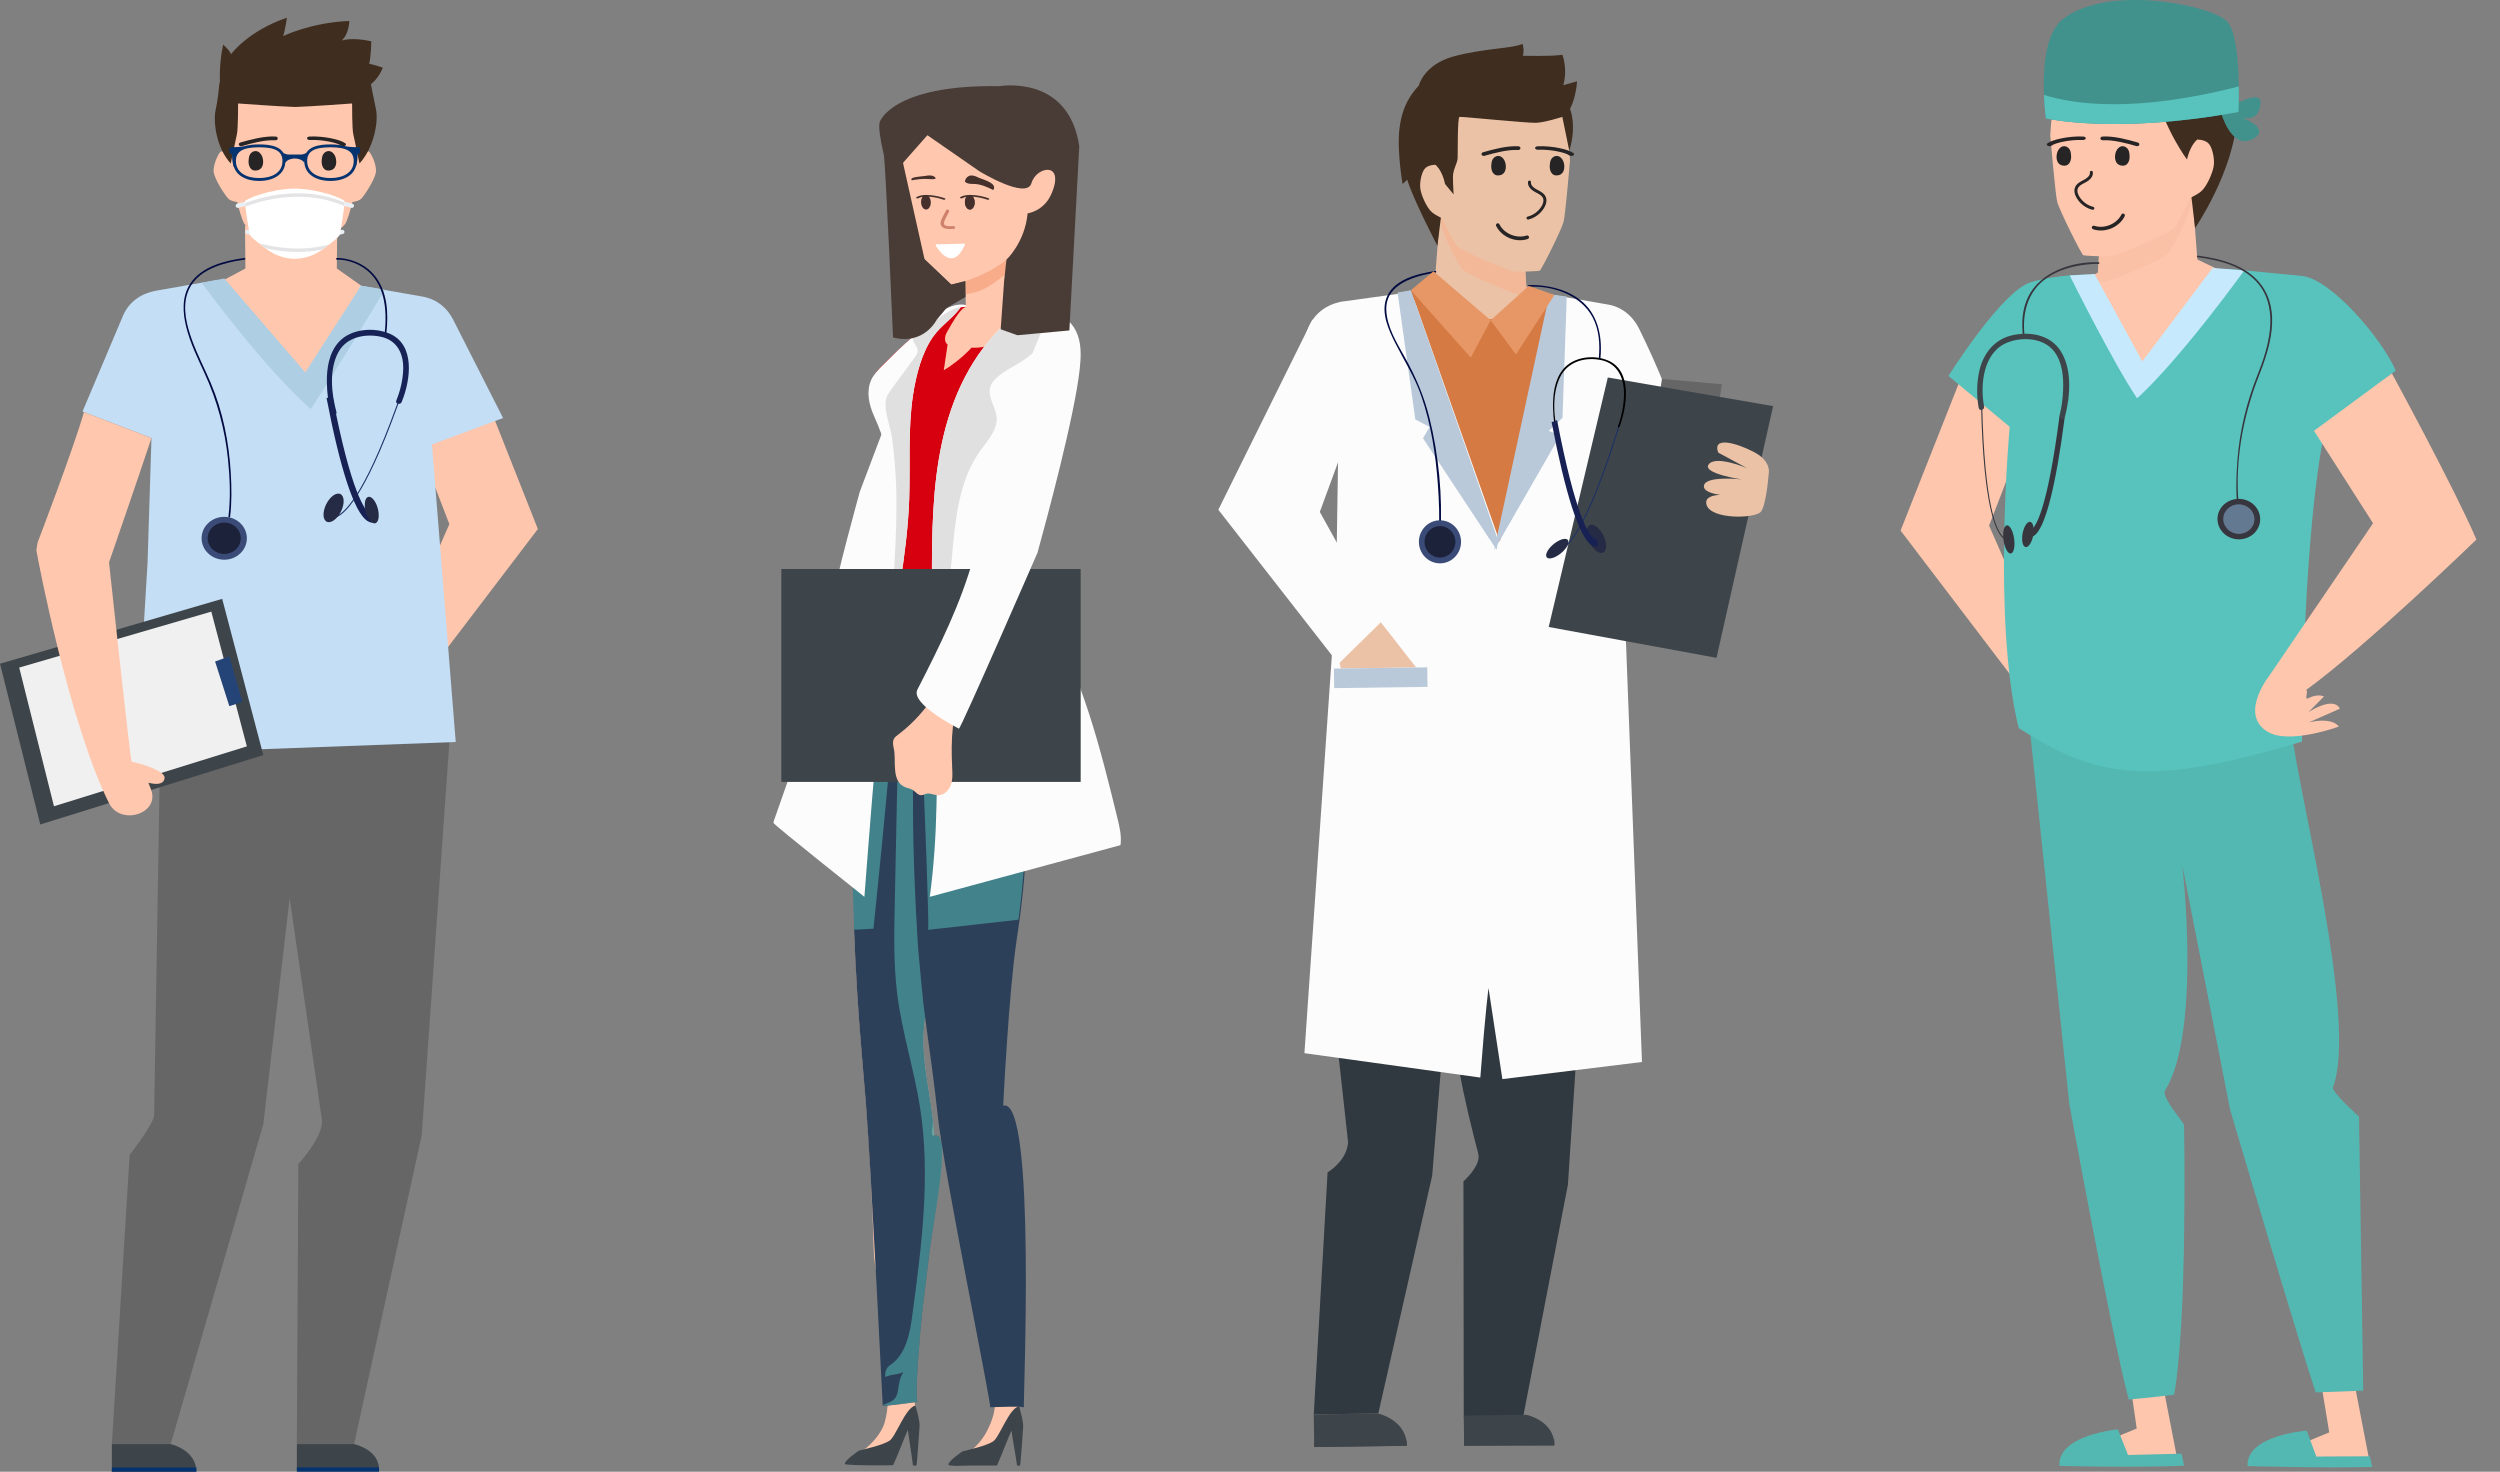 <svg width="513" height="302" viewBox="0 0 513 302" fill="none" xmlns="http://www.w3.org/2000/svg">
<rect x="0" y="0" width="513" height="302" fill="#808080" stroke="none"/>
<g clip-path="url(#clip0_629_2714)">
<path d="M69.112 55.09L69.204 46.275H50.268L50.361 55.09L43.494 58.752C50.087 72.571 59.741 80.922 59.741 80.922C59.741 80.922 67.513 72.432 74.101 58.613L69.116 55.094L69.112 55.09Z" fill="#FFC7AD"/>
<path d="M33.032 142.933L31.624 228.877C31.596 230.557 26.602 236.991 26.602 236.991L22.955 296.328H35.025L54.031 230.706L59.434 184.32L66.059 229.791C66.385 233.305 61.218 238.857 61.218 238.857L60.912 296.328H72.656L86.534 232.99L92.369 150.09L33.037 142.933H33.032Z" fill="#666666"/>
<path d="M60.912 296.328H72.656C72.656 296.328 77.785 297.409 77.785 301.55H60.916V296.328H60.912Z" fill="#3E454A"/>
<path d="M77.781 301.104H60.912V302H77.781V301.104Z" fill="#04336F"/>
<path d="M22.955 296.328H35.025C35.025 296.328 40.293 297.498 40.293 301.982H22.95V296.328H22.955Z" fill="#3E454A"/>
<path d="M40.298 301.118H22.955V301.982H40.298V301.118Z" fill="#04336F"/>
<path d="M98.287 78L110.371 108.557L85.144 141.7L81 133.127L92.21 107.541L84.605 87.859L98.287 78Z" fill="#FEC6AD"/>
<path d="M31.085 89.881L16.925 84.454C19.694 77.909 22.463 71.364 25.227 64.819C26.495 61.816 29.074 60.196 32.033 59.648C32.075 59.639 32.121 59.634 32.163 59.625L44.735 57.42C49.316 67.618 62.38 77.603 62.38 77.603C62.38 77.603 70.157 67.837 73.902 58.613L86.204 60.767C88.936 61.134 91.486 62.628 93.015 65.646C96.42 72.353 99.825 79.065 103.231 85.777L88.638 91.204L93.516 152.258L27.931 154.695L30.282 115.397L31.081 89.89L31.085 89.881Z" fill="#C3DEF5"/>
<path d="M78.975 59.467C78.975 59.467 68.624 76.614 63.792 83.925C63.792 83.925 56.312 78.021 41.362 58.042L46.017 57.142L62.64 76.405L74.092 58.613L78.97 59.467H78.975Z" fill="#AECEE4"/>
<path d="M47.216 106.053C47.578 103.091 47.532 100.046 47.355 97.076C46.988 90.767 45.734 84.45 43.258 78.615C41.999 75.644 40.489 72.785 39.392 69.744C38.319 66.773 37.427 63.339 38.44 60.228C40.02 55.373 45.725 53.892 50.212 53.27C50.431 53.238 50.338 52.908 50.12 52.941C46.129 53.498 41.358 54.644 39.002 58.26C37.297 60.878 37.478 64.151 38.203 67.061C39.03 70.385 40.544 73.49 41.971 76.582C44.559 82.184 46.152 88.108 46.784 94.244C47.183 98.125 47.346 102.163 46.872 106.053C46.844 106.271 47.188 106.271 47.216 106.053Z" fill="#010941"/>
<path d="M79.277 68.412C79.742 64.337 79.551 59.699 76.768 56.417C75.23 54.598 73.019 53.461 70.682 53.075C70.176 52.992 69.646 52.922 69.13 52.936C68.912 52.941 68.907 53.284 69.13 53.28C71.026 53.233 73.047 53.925 74.608 54.955C79.017 57.875 79.481 63.622 78.933 68.417C78.91 68.635 79.254 68.635 79.277 68.417V68.412Z" fill="#010941"/>
<path d="M68.239 106.299C67.927 106.299 67.728 106.211 67.635 106.174C67.621 106.169 67.616 106.164 67.607 106.164L67.676 105.946C67.676 105.946 67.704 105.956 67.728 105.965C67.871 106.025 68.299 106.215 69.07 105.877C71.068 104.999 75.477 100.441 82.59 79.771L82.808 79.845C75.663 100.599 71.193 105.194 69.163 106.086C68.791 106.248 68.485 106.299 68.243 106.299H68.239Z" fill="#1D2F65"/>
<path d="M69.967 104.967C69.191 106.531 67.881 107.469 67.044 107.051C66.208 106.638 66.162 105.032 66.938 103.468C67.713 101.903 69.023 100.966 69.86 101.383C70.696 101.796 70.742 103.403 69.967 104.967Z" fill="#252B44"/>
<path d="M76.22 107.227C75.937 107.199 75.649 107.083 75.351 106.888C72.712 105.12 69.827 96.403 67.012 81.683L68.234 81.302C72.006 101.026 74.901 104.823 75.974 105.538C76.308 105.761 76.471 105.696 76.527 105.672L76.62 105.64L76.871 107.134L76.745 106.387L76.912 107.121C76.685 107.213 76.457 107.251 76.22 107.227Z" fill="#172154"/>
<path d="M75.11 105.236C75.565 106.712 76.457 107.655 77.108 107.344C77.758 107.028 77.911 105.58 77.456 104.104C77.001 102.627 76.109 101.685 75.458 101.996C74.808 102.312 74.654 103.76 75.11 105.236Z" fill="#252B44"/>
<path d="M69.033 84.533C67.997 80.759 67.5 75.797 69.442 72.255C71.124 69.183 74.78 68.435 78.018 69.071C81.475 69.754 82.85 72.552 82.734 75.848C82.659 77.993 82.139 80.212 81.321 82.194C81.043 82.871 82.148 83.168 82.422 82.495C84.248 78.081 85.321 70.682 79.853 68.426C76.606 67.084 71.983 67.47 69.521 70.176C67.486 72.413 67.017 75.644 67.072 78.559C67.11 80.653 67.379 82.811 67.932 84.835C68.127 85.545 69.228 85.243 69.033 84.533Z" fill="#172356"/>
<path d="M50.658 110.453C50.658 112.886 48.577 114.854 46.013 114.854C43.448 114.854 41.367 112.881 41.367 110.453C41.367 108.026 43.448 106.053 46.013 106.053C48.577 106.053 50.658 108.026 50.658 110.453Z" fill="#3A4B77"/>
<path d="M49.409 110.454C49.409 112.231 47.889 113.67 46.013 113.67C44.136 113.67 42.617 112.231 42.617 110.454C42.617 108.676 44.136 107.237 46.013 107.237C47.889 107.237 49.409 108.676 49.409 110.454Z" fill="#1C223A"/>
<path d="M54.031 154.941L8.256 169.187L0 136.193L45.594 122.885L54.031 154.941Z" fill="#3E454A"/>
<path d="M50.654 153.154L11.076 165.441L3.94 136.986L43.36 125.507L50.654 153.154Z" fill="#F0F0F0"/>
<path d="M47.058 134.693L44.136 135.733L47.058 144.901L49.743 144.037L47.058 134.693Z" fill="#244477"/>
<path d="M27.016 156.32C26.774 156.32 22.37 115.411 22.37 115.411C22.37 115.411 28.93 96.417 31.081 89.881L17.227 84.566C15.029 92.244 7.731 111.285 7.731 111.285C7.721 111.359 7.452 112.826 7.466 112.905C7.8 115.082 14.263 148.573 22.37 164.801C24.739 169.545 32.897 166.954 30.988 162.002L30.453 160.618C31.754 160.953 33.594 161.147 33.775 159.648C33.943 158.265 29.139 156.687 27.016 156.315V156.32Z" fill="#FFC7AD"/>
<g style="mix-blend-mode:multiply" opacity="0.5">
<path d="M63.815 55.777C64.127 55.694 68.094 50.411 69.934 47.784L69.962 44.924H51.025L51.058 47.784C52.898 50.406 56.865 55.694 57.176 55.777C57.571 55.884 60.336 56.056 60.494 56.056C60.652 56.056 63.416 55.884 63.811 55.777H63.815Z" fill="#FFC7AD"/>
</g>
<path d="M47.536 32.294C47.536 32.294 45.776 30.915 45.357 31.064C44.939 31.212 43.666 33.747 43.852 35.292C44.038 36.838 46.203 40.115 46.886 40.798C47.564 41.475 49.515 41.54 49.515 41.54L47.536 32.294Z" fill="#FFC7AD"/>
<path d="M73.456 32.294C73.456 32.294 75.216 30.915 75.634 31.064C76.052 31.212 77.321 33.747 77.135 35.292C76.949 36.838 74.784 40.115 74.101 40.798C73.423 41.475 71.472 41.54 71.472 41.54L73.451 32.294H73.456Z" fill="#FFC7AD"/>
<path d="M71.453 13.573H49.543C49.543 13.573 45.553 22.894 46.988 32.54C48.428 42.185 49.822 45.435 50.143 45.945C50.468 46.456 56.782 52.138 57.176 52.207C57.571 52.277 60.336 52.393 60.494 52.393C60.652 52.393 63.416 52.277 63.811 52.207C64.206 52.138 70.519 46.456 70.845 45.945C71.17 45.435 72.564 42.19 73.999 32.54C75.439 22.894 71.448 13.573 71.448 13.573H71.453Z" fill="#FFC7AD"/>
<path d="M77.158 22.467C76.601 19.919 76.122 17.296 76.122 17.296C75.644 15.184 74.822 13.076 74.822 13.076H46.296C46.296 13.076 45.469 15.179 44.995 17.296C44.995 17.296 44.814 19.979 44.252 22.527C43.694 25.076 44.433 30.395 47.35 33.561C47.35 33.561 48.345 28.613 48.609 27.568C48.874 26.524 48.856 21.232 48.856 21.232C48.856 21.232 57.181 21.849 60.526 21.952C60.526 21.952 60.545 21.952 60.554 21.952C60.563 21.952 60.573 21.952 60.582 21.952C63.927 21.849 72.252 21.232 72.252 21.232C72.252 21.232 72.234 26.524 72.499 27.568C72.763 28.613 73.758 33.561 73.758 33.561C76.675 30.395 77.711 25.011 77.149 22.462L77.158 22.467Z" fill="#3F2D1F"/>
<path d="M45.218 18.02C45.218 18.02 44.74 13.893 45.794 9.145C45.794 9.145 47.379 10.584 47.379 11.159C47.379 11.159 50.84 6.36 58.882 3.625C58.882 3.625 58.519 6.216 58.087 7.418C58.087 7.418 63.658 4.637 71.676 4.299C71.676 4.299 71.676 6.935 70.092 8.328C70.092 8.328 72.155 7.562 76.192 8.472C76.192 8.472 76.146 11.526 75.76 13.076C75.76 13.076 77.442 13.462 78.543 13.893C78.543 13.893 77.488 16.962 74.798 18.02C72.108 19.074 45.218 18.02 45.218 18.02Z" fill="#3F2D1F"/>
<path d="M67.806 37.13C64.847 37.13 62.44 35.747 62.44 33.036C62.44 29.987 65.507 29.634 67.806 29.634C70.106 29.634 73.177 29.987 73.177 33.036C73.177 35.742 70.77 37.13 67.806 37.13ZM67.806 30.223C64.457 30.223 63.03 31.064 63.03 33.036C63.03 35.418 65.177 36.536 67.806 36.536C70.436 36.536 72.582 35.418 72.582 33.036C72.582 31.064 71.151 30.223 67.806 30.223Z" fill="#05336F"/>
<path d="M70.821 29.991C71.574 30.172 72.921 30.209 73.316 30.209C73.711 30.209 73.901 30.247 73.901 30.423V31.277C73.901 31.393 73.878 31.5 73.674 31.514C73.469 31.532 73.363 31.634 73.363 32.089C73.363 32.544 73.288 33.617 72.963 34.396C72.963 34.396 73.051 32.103 72.461 31.342C71.709 30.377 70.821 29.991 70.821 29.991Z" fill="#05336F"/>
<path d="M47.82 33.036C47.82 29.987 50.886 29.634 53.186 29.634C55.486 29.634 58.556 29.987 58.556 33.036C58.556 35.742 56.15 37.13 53.186 37.13C50.222 37.13 47.82 35.747 47.82 33.036ZM48.41 33.036C48.41 35.418 50.552 36.536 53.186 36.536C55.82 36.536 57.962 35.418 57.962 33.036C57.962 31.064 56.535 30.223 53.186 30.223C49.836 30.223 48.41 31.064 48.41 33.036Z" fill="#05336F"/>
<path d="M50.17 29.991C49.422 30.172 48.066 30.209 47.676 30.209C47.285 30.209 47.09 30.247 47.09 30.423V31.277C47.09 31.393 47.114 31.5 47.318 31.514C47.522 31.532 47.629 31.634 47.629 32.089C47.629 32.544 47.699 33.617 48.029 34.396C48.029 34.396 47.941 32.103 48.535 31.342C49.288 30.377 50.17 29.991 50.17 29.991Z" fill="#05336F"/>
<path d="M61.799 31.713H59.193C59.016 31.713 58.296 31.574 58.087 31.296L58.533 33.44C58.882 32.725 59.932 32.521 60.494 32.521C61.056 32.521 62.106 32.725 62.454 33.44L62.9 31.296C62.691 31.574 61.971 31.713 61.799 31.713Z" fill="#05336F"/>
<path d="M72.633 42.334C72.573 42.566 72.336 42.71 72.099 42.65L70.231 42.172C69.994 42.111 69.855 41.874 69.915 41.638C69.976 41.406 70.213 41.262 70.45 41.322L72.317 41.8C72.55 41.861 72.694 42.097 72.633 42.334Z" fill="#E9F0F5"/>
<path d="M70.673 47.487C70.728 47.723 70.584 47.955 70.347 48.011L68.471 48.457C68.234 48.512 68.001 48.368 67.946 48.132C67.89 47.895 68.034 47.663 68.271 47.607L70.148 47.166C70.385 47.111 70.617 47.255 70.677 47.491L70.673 47.487Z" fill="#E9F0F5"/>
<path d="M48.363 42.334C48.424 42.566 48.661 42.71 48.898 42.65L50.77 42.172C51.002 42.111 51.146 41.874 51.086 41.638C51.026 41.406 50.788 41.262 50.552 41.322L48.684 41.8C48.452 41.861 48.308 42.097 48.368 42.334H48.363Z" fill="#E9F0F5"/>
<path d="M50.319 47.487C50.264 47.723 50.412 47.955 50.645 48.011L52.522 48.457C52.758 48.512 52.991 48.368 53.051 48.132C53.107 47.895 52.963 47.663 52.726 47.607L50.849 47.166C50.612 47.111 50.38 47.255 50.319 47.491V47.487Z" fill="#E9F0F5"/>
<path d="M70.715 41.322C70.631 40.821 65.497 38.755 60.494 38.695C55.49 38.755 50.356 40.821 50.273 41.322C50.189 41.828 51.114 47.644 51.253 48.09C51.393 48.531 52.285 49.38 54.979 51.307C57.674 53.233 60.489 53.103 60.489 53.103C60.498 53.103 63.314 53.233 66.008 51.307C68.703 49.38 69.595 48.531 69.734 48.09C69.874 47.644 70.798 41.828 70.715 41.322Z" fill="white"/>
<path d="M50.282 41.689C50.296 41.879 50.324 42.125 50.357 42.413C52.252 41.647 61.637 38.277 70.64 42.297C70.677 41.986 70.701 41.735 70.71 41.559C61.809 37.702 52.61 40.784 50.278 41.689H50.282Z" fill="#E4E3E5"/>
<path d="M66.148 51.209C66.71 50.806 67.188 50.453 67.597 50.142C61.781 51.743 56.285 50.782 53.028 49.859C53.427 50.17 53.906 50.532 54.482 50.945C56.322 51.363 58.58 51.702 61.084 51.702C62.691 51.702 64.401 51.562 66.152 51.209H66.148Z" fill="#E4E3E5"/>
<path d="M312.278 82.824C312.278 82.824 296.677 69.679 290.084 59.281L294.531 56.343L295.511 43.628L312.914 53.859L313.207 58.789L318.564 61.945L312.278 82.824Z" fill="#EBC2A6"/>
<g style="mix-blend-mode:multiply" opacity="0.5">
<path d="M299.92 55.122C299.497 54.277 295.873 48.832 295.515 44.334C295.506 44.227 295.497 44.111 295.483 44L295.511 43.628L312.914 53.859L313.207 58.789L315.985 60.427C314.842 60.497 313.035 60.567 311.985 60.502C310.452 60.404 300.338 55.971 299.915 55.122H299.92Z" fill="#FBAD87"/>
</g>
<path d="M322.164 32.966C322.164 32.966 321.221 43.981 320.859 45.485C320.501 46.984 316.259 55.493 315.934 55.558C315.609 55.623 312.44 55.818 310.912 55.72C309.379 55.623 299.265 51.19 298.842 50.34C298.414 49.496 294.795 44.051 294.438 39.553C294.08 35.055 291.241 24.741 297.36 19.704C303.478 14.668 313.119 15.499 317.277 18.725C321.435 21.951 321.778 27.507 322.169 32.971L322.164 32.966Z" fill="#EBC2A6"/>
<path d="M320.584 23.984C320.584 23.984 317.03 25.131 315.195 25.2C313.36 25.27 299.896 23.9 299.483 23.984C299.07 24.067 299.139 31.276 299.107 32.409C299.074 33.542 298.145 34.73 298.145 36.28C298.145 37.831 298.284 39.892 298.284 39.892L296.524 37.761L294.958 50.438C294.958 50.438 289.908 40.797 288.774 36.865L287.813 37.761C287.813 37.761 286.581 30.859 287.195 26.194C287.813 21.528 289.597 19.268 291.144 17.55C291.144 17.55 292.138 13.261 298.289 11.576C304.435 9.896 310.447 9.966 312.44 9C312.44 9 312.854 10.476 312.473 11.437C312.473 11.437 318.568 11.609 320.589 11.233C320.589 11.233 321.751 14.036 320.789 17.476C320.789 17.476 322.61 16.965 323.604 16.692C323.604 16.692 323.488 19.755 322.169 22.355C322.169 22.355 323.627 25.715 322.02 30.951L320.589 23.989L320.584 23.984Z" fill="#3F2D1F"/>
<path d="M296.654 38.573C296.654 38.573 296.361 35.445 294.563 33.816C294.563 33.816 293.323 33.783 292.542 34.433C291.762 35.087 291.302 37.204 291.432 38.573C291.562 39.943 292.77 42.681 293.848 43.559C294.926 44.441 296.459 44.993 296.459 44.993L296.654 38.569V38.573Z" fill="#EBC2A6"/>
<path d="M272.333 195.343L276.63 234.409C276.342 238.299 272.421 240.569 272.421 240.569L269.582 290.232L282.828 290.051L293.88 241.256L300.352 162.316L309.834 165.403L298.15 202.111C297.518 213.813 300.593 226.063 303.348 236.781C303.962 239.172 300.301 242.421 300.301 242.421L300.361 290.738L312.608 290.451L321.737 243.08L327.674 152.838L272.333 195.334V195.343Z" fill="#303940"/>
<path d="M300.356 290.492L313.239 290.316C313.239 290.316 318.884 291.518 318.949 296.411L300.44 296.661L300.366 291.342L300.352 290.492H300.356Z" fill="#3E454A"/>
<path d="M300.44 296.661L318.954 296.657L318.935 295.352L300.426 295.603L300.44 296.661Z" fill="#3E454A"/>
<path d="M269.582 290.237L282.828 290.056C282.828 290.056 288.63 291.36 288.7 296.661L269.675 296.921L269.596 291.161L269.582 290.237Z" fill="#3E454A"/>
<path d="M288.678 295.658L269.65 295.917L269.664 296.938L288.692 296.68L288.678 295.658Z" fill="#3E454A"/>
<path d="M274.563 94.67L259.947 95.005C262.632 87.884 265.629 74.752 268.314 67.632C269.545 64.368 272.11 62.577 275.074 61.941C275.116 61.931 275.162 61.922 275.204 61.913L289.457 59.94C294.21 70.913 305.82 80.954 305.82 80.954C305.82 80.954 313.49 70.282 317.114 60.251L329.505 62.414C332.255 62.772 334.838 64.354 336.418 67.599C339.935 74.812 344.302 84.44 347.08 97.056L332.492 101.345L336.933 217.921L308.287 221.435L305.448 202.761C305.448 202.761 304.826 207.055 303.762 221.115L267.668 216.111L274.14 122.28L274.567 94.67H274.563Z" fill="#FCFCFC"/>
<path d="M320.05 61.593L307.757 111.186L289.508 59.564L296.872 66.021L309.527 65.26L320.05 61.593Z" fill="#D57A43"/>
<path d="M281.694 125.571L290.582 136.953L275.13 137.167L273.624 130.111L281.694 125.571Z" fill="#EBC2A6"/>
<path d="M269.327 65.557L250 104.599L274.665 136.215L283.39 127.651L270.823 105.05L279.092 82.55L269.327 65.557Z" fill="#FCFCFC"/>
<path d="M292.871 136.934L273.722 137.194L273.777 141.204L292.925 140.944L292.871 136.934Z" fill="#B9C9D9"/>
<path d="M340.455 81.39L341.036 77.755L353.342 78.851L352.125 86.436L340.455 81.39Z" fill="#666666"/>
<path d="M363.847 83.34L329.923 77.458L317.792 128.658L352.227 134.99L363.847 83.34Z" fill="#3E454A"/>
<path d="M362.927 97.293C362.927 97.293 363.651 94.703 359.944 92.772C356.237 90.841 351.307 89.495 352.58 92.874L358.513 96.077C358.513 96.077 352.176 93.352 350.648 95.26C349.119 97.168 357.398 98.374 357.398 98.374C357.398 98.374 349.858 97.534 349.644 99.707C349.431 101.879 356.711 101.782 356.711 101.782C356.711 101.782 349.249 100.533 350.192 103.601C351.136 106.67 360.214 106.419 361.338 105.003C362.462 103.587 362.927 97.293 362.927 97.293Z" fill="#EBC2A6"/>
<path d="M307.107 112.825L307.395 110.857L289.508 59.564L286.781 60.023L290.424 86.074L293.35 87.601L291.994 89.931L307.107 112.825Z" fill="#B9C9D9"/>
<path d="M317.927 60.395L321.5 60.845L320.626 85.739L317.792 88.409L320.134 89.355L306.573 112.95L317.927 60.395Z" fill="#B9C9D9"/>
<path d="M319.391 113.224C319.107 113.224 318.926 113.14 318.838 113.103L318.814 113.094L318.884 112.876C318.884 112.876 318.912 112.885 318.931 112.894C319.056 112.95 319.432 113.122 320.092 112.825C321.941 111.989 325.997 107.449 332.394 86.431L332.613 86.496C326.187 107.598 322.067 112.179 320.185 113.029C319.864 113.173 319.595 113.219 319.386 113.219L319.391 113.224Z" fill="#1D2F65"/>
<path d="M329.072 109.984C329.806 111.553 329.737 113.085 328.914 113.41C328.097 113.734 326.838 112.727 326.104 111.163C325.37 109.594 325.439 108.062 326.262 107.737C327.079 107.412 328.338 108.42 329.072 109.984Z" fill="#252B44"/>
<path d="M318.564 111.855C317.421 112.89 316.942 114.055 317.49 114.459C318.039 114.858 319.409 114.347 320.552 113.312C321.695 112.277 322.173 111.112 321.625 110.708C321.077 110.309 319.706 110.819 318.564 111.855Z" fill="#252B44"/>
<path d="M319.897 90.005C318.851 86.115 318.308 81.088 320.138 77.37C321.709 74.181 325.295 73.183 328.622 73.907C332.083 74.659 333.3 77.769 333.244 81.005C333.202 83.186 332.756 85.442 332.004 87.489C331.93 87.698 332.259 87.787 332.334 87.582C333.848 83.469 335.028 76.177 330.001 73.986C327.061 72.705 322.907 73.192 320.784 75.736C318.935 77.95 318.61 81.107 318.693 83.883C318.754 85.958 319.028 88.088 319.567 90.098C319.623 90.312 319.957 90.219 319.897 90.005Z" fill="black"/>
<path d="M295.585 109.77C296.022 101.768 295.246 93.422 293.299 85.656C292.198 81.26 290.512 77.342 288.324 73.406C286.66 70.421 284.56 67.07 284.467 63.547C284.328 58.213 290.377 56.616 294.605 55.925C294.823 55.888 294.73 55.558 294.512 55.595C290.897 56.185 285.815 57.317 284.444 61.282C283.399 64.303 284.946 67.687 286.289 70.356C288.119 73.991 290.303 77.361 291.636 81.228C293.657 87.086 294.614 93.296 295.055 99.461C295.297 102.877 295.427 106.345 295.241 109.77C295.227 109.989 295.571 109.989 295.585 109.77Z" fill="#010941"/>
<path d="M328.422 73.378C328.821 68.959 327.883 64.373 324.227 61.528C321.843 59.671 318.805 58.807 315.832 58.557C315.125 58.496 314.401 58.459 313.695 58.501C313.476 58.515 313.472 58.858 313.695 58.844C318.661 58.543 324.431 60.557 326.828 65.157C328.143 67.683 328.334 70.593 328.083 73.378C328.064 73.596 328.408 73.596 328.427 73.378H328.422Z" fill="#010941"/>
<path d="M299.808 111.126C299.841 113.563 297.931 115.568 295.543 115.6C293.155 115.633 291.19 113.683 291.158 111.242C291.125 108.805 293.035 106.799 295.423 106.767C297.811 106.735 299.776 108.684 299.808 111.126Z" fill="#3A4B77"/>
<path d="M298.642 111.144C298.665 112.927 297.272 114.389 295.525 114.412C293.778 114.435 292.342 113.01 292.319 111.228C292.296 109.445 293.69 107.983 295.436 107.96C297.183 107.937 298.619 109.362 298.642 111.144Z" fill="#1C223A"/>
<path d="M327.307 112.128C327.042 112.105 326.773 111.994 326.494 111.799C324.013 110.058 321.207 101.35 318.387 86.621L319.516 86.227C323.298 105.964 326.043 109.733 327.051 110.439C327.367 110.662 327.516 110.587 327.567 110.569L327.655 110.536L327.911 112.031L327.786 111.284L327.953 112.017C327.744 112.115 327.53 112.152 327.312 112.133L327.307 112.128Z" fill="#172154"/>
<path d="M305.88 65.719L301.806 73.378L289.508 59.564L294.145 55.665L305.88 65.719Z" fill="#E79766"/>
<path d="M313.69 58.673L305.88 65.719L311.065 72.742L318.972 60.525L313.69 58.673Z" fill="#E79766"/>
<path d="M431.511 82.18C431.511 82.18 449.263 67.284 456.459 55.921L450.898 53.247L449.829 39.358L430.814 50.536L430.493 55.925L424.64 59.374C424.64 59.374 423.757 70.594 431.506 82.184L431.511 82.18Z" fill="#FEC6AD"/>
<g style="mix-blend-mode:multiply" opacity="0.5">
<path d="M445.016 51.915C445.481 50.991 449.439 45.04 449.829 40.129C449.839 40.013 449.852 39.888 449.862 39.762L449.829 39.358L430.814 50.536L430.493 55.925L427.459 57.712C428.709 57.791 430.684 57.865 431.827 57.796C433.499 57.689 444.552 52.843 445.016 51.919V51.915Z" fill="#F5BBA2"/>
</g>
<path d="M420.709 27.712C420.709 27.712 421.74 39.748 422.135 41.387C422.526 43.026 427.162 52.319 427.515 52.393C427.873 52.467 431.329 52.681 433.007 52.574C434.679 52.467 445.732 47.621 446.196 46.697C446.661 45.773 450.619 39.823 451.009 34.911C451.399 29.996 454.503 18.725 447.818 13.225C441.137 7.724 430.605 8.629 426.056 12.157C421.513 15.685 421.136 21.752 420.709 27.721V27.712Z" fill="#FEC6AD"/>
<path d="M459.01 24.138C458.401 35.162 450.433 46.8 450.433 46.8L448.77 32.725C448.77 32.725 444.236 26.723 442.201 18.512C442.201 18.512 439.483 13.452 435.209 14.687C430.935 15.926 428.379 21.956 421.155 23.609C421.155 23.609 419.032 18.062 421.155 12.436C423.278 6.81 430.033 3.296 439.604 3.366C449.17 3.435 453.174 7.492 454.605 10.862C454.605 10.862 459.618 13.109 459.01 24.133V24.138Z" fill="#3F2D1F"/>
<path d="M448.58 33.839C448.58 33.839 448.9 30.423 450.861 28.64C450.861 28.64 452.213 28.603 453.072 29.318C453.927 30.033 454.429 32.345 454.285 33.839C454.141 35.334 452.821 38.328 451.646 39.289C450.47 40.25 448.793 40.858 448.793 40.858L448.58 33.839Z" fill="#FEC6AD"/>
<path d="M476.552 285.364L477.96 293.919L469.3 297.493L470.94 300.101L486.086 299.159L483.345 284.997L476.552 285.364Z" fill="#FEC6AD"/>
<path d="M437.509 286.57L438.452 293.134L429.792 296.708L431.427 299.317L446.577 298.375L444.124 285.721L437.509 286.57Z" fill="#FEC6AD"/>
<path d="M447.636 298.291L436.667 298.565L434.595 293.306C434.595 293.306 422.224 294.397 422.586 300.802C422.586 300.802 437.671 301.225 448.18 300.756L447.641 298.291H447.636Z" fill="#53B8B2"/>
<path d="M486.285 298.825L475.312 298.881L473.342 293.58C473.342 293.58 460.951 294.424 461.184 300.835C461.184 300.835 476.259 301.276 486.773 301.016L486.281 298.825H486.285Z" fill="#53B8B2"/>
<path d="M457.602 227.619L447.813 177.589C447.813 177.589 451.776 211.683 444.259 223.808C443.46 225.098 448.082 230.265 448.175 230.891C448.175 230.891 448.909 270.83 446.127 286.199C441.499 286.77 436.826 287.188 436.826 287.188C433.625 275.597 424.626 226.551 424.626 226.551L415.724 142.051L470.169 149.58C471.8 163.747 483.856 209.45 478.722 223.125C478.378 224.04 484.069 229.127 484.069 229.127L484.938 285.364L475.177 285.721C471.628 275.17 457.602 227.619 457.602 227.619Z" fill="#53B8B2"/>
<path d="M402.084 78.318L390 108.875L415.227 142.018L419.371 133.444L408.161 107.858L415.766 88.177L402.084 78.318Z" fill="#FEC6AD"/>
<path d="M455.771 23.205C455.771 23.205 464.301 17.323 463.846 21.408C463.395 25.493 459.725 23.975 459.725 23.975C459.725 23.975 466.41 26.389 462.164 28.58C457.918 30.771 455.767 23.2 455.767 23.2L455.771 23.205Z" fill="#41928D"/>
<path d="M477.37 86.961L491.605 76.052C488.757 69.503 478.364 57.239 472.324 56.612L457.002 55.155C452.505 65.451 440.305 75.342 440.305 75.342C440.305 75.342 432.389 65.608 428.533 56.38C428.533 56.38 422.656 56.19 416.737 57.912C410.818 59.634 399.826 77.143 399.826 77.143L412.388 87.583C412.388 87.583 408.755 127.419 414.242 149.403C429.787 159.323 440.431 161.83 472.362 152.165C472.891 102.934 477.37 86.956 477.37 86.956V86.961Z" fill="#58C3BC"/>
<path d="M424.7 56.519C424.7 56.519 433.597 74.428 438.526 81.725C438.526 81.725 445.722 75.723 460.533 55.493L454.039 54.983L439.604 74.154L429.801 56.213L424.7 56.524V56.519Z" fill="#C7E9FE"/>
<path d="M419.817 24.305C419.817 24.305 434.154 27.619 459.33 22.973C459.33 22.973 460.064 7.738 457.04 4.442C453.964 1.096 432.556 -3.365 423.269 3.946C417.55 8.448 419.817 24.305 419.817 24.305Z" fill="#41928D"/>
<path d="M419.417 19.487C419.529 22.286 419.817 24.305 419.817 24.305C419.817 24.305 434.154 27.619 459.33 22.973C459.33 22.973 459.437 20.707 459.4 17.737C438.345 23.158 425.819 21.478 419.417 19.487Z" fill="#58C3BD"/>
<path d="M459.581 105.292C458.313 95.743 460.101 85.745 463.623 76.874C465.857 71.248 468.018 63.84 464.018 58.465C461.016 54.435 455.697 53.057 450.967 52.453C450.749 52.425 450.749 52.769 450.967 52.797C455.474 53.377 460.524 54.658 463.507 58.362C465.625 60.99 466.122 64.415 465.778 67.688C465.449 70.854 464.431 73.917 463.26 76.86C460.998 82.542 459.576 88.372 459.112 94.481C458.842 98.046 458.763 101.736 459.237 105.292C459.265 105.505 459.609 105.51 459.581 105.292Z" fill="#37363E"/>
<path d="M415.464 69.071C414.902 64.504 415.956 59.908 419.882 57.132C422.41 55.345 425.545 54.505 428.602 54.236C429.276 54.175 429.959 54.134 430.637 54.152C430.86 54.161 430.856 53.818 430.637 53.809C425.23 53.628 418.73 55.758 416.193 60.874C414.934 63.413 414.786 66.295 415.125 69.067C415.153 69.285 415.496 69.285 415.469 69.067L415.464 69.071Z" fill="#37363E"/>
<path d="M463.785 106.745C463.669 109.033 461.611 110.792 459.195 110.667C456.779 110.542 454.912 108.587 455.033 106.294C455.149 104.006 457.207 102.247 459.623 102.372C462.039 102.497 463.906 104.452 463.785 106.745Z" fill="#37363E"/>
<path d="M462.61 106.684C462.522 108.36 461.021 109.641 459.256 109.548C457.49 109.455 456.129 108.026 456.213 106.355C456.301 104.679 457.802 103.398 459.567 103.491C461.333 103.583 462.694 105.013 462.61 106.684Z" fill="#637891"/>
<path d="M411.98 110.802C411.761 110.802 411.422 110.737 411.013 110.402C409.545 109.191 407.004 104.057 406.521 83.308H406.748C407.232 103.96 409.717 109.038 411.157 110.226C411.659 110.639 412.026 110.579 412.152 110.556C412.175 110.556 412.189 110.551 412.198 110.551L412.212 110.778H412.189C412.142 110.788 412.073 110.802 411.98 110.802Z" fill="#37363E"/>
<path d="M411.134 110.941C411.38 112.533 412.063 113.712 412.653 113.573C413.248 113.434 413.531 112.027 413.285 110.435C413.039 108.843 412.356 107.664 411.766 107.803C411.176 107.942 410.893 109.349 411.134 110.941Z" fill="#37363E"/>
<path d="M416.816 110.175C417.057 110.138 417.304 110.022 417.545 109.822C419.738 108.058 421.852 99.735 423.664 85.763L422.6 85.452C420.175 104.178 417.847 107.863 416.96 108.578C416.681 108.801 416.537 108.745 416.491 108.727L416.407 108.699L416.254 110.119L416.333 109.409L416.217 110.105C416.412 110.184 416.611 110.207 416.816 110.18V110.175Z" fill="#37363E"/>
<path d="M417.155 110.161C416.825 111.568 416.096 112.491 415.529 112.217C414.962 111.948 414.767 110.583 415.097 109.177C415.427 107.77 416.156 106.847 416.723 107.121C417.29 107.39 417.485 108.755 417.155 110.161Z" fill="#37363E"/>
<path d="M423.71 85.601C424.839 81.316 425.304 75.486 422.619 71.694C420.435 68.616 416.356 67.999 412.862 68.806C409.155 69.661 406.883 72.668 406.121 76.266C405.61 78.675 405.582 81.288 406.033 83.712C406.168 84.436 407.269 84.129 407.134 83.41C406.284 78.838 406.985 72.269 411.901 70.296C414.953 69.066 419.288 69.312 421.462 72.051C423.204 74.247 423.455 77.338 423.348 80.031C423.278 81.794 423.055 83.591 422.605 85.299C422.419 86.009 423.52 86.316 423.706 85.601H423.71Z" fill="#3E454A"/>
<path d="M508.158 110.709C503.731 100.343 490.815 76.628 490.815 76.628L474.833 88.404L486.95 107.371L465.82 138.43C465.82 138.43 459.344 146.437 465.221 150.104C469.686 152.889 479.925 149.088 479.925 149.088C479.925 149.088 478.787 147.082 473.769 148.238L480.116 145.439C480.116 145.439 479.372 142.682 473.704 146.112L476.882 142.914C476.882 142.914 475.735 142.315 473.927 143.151C472.575 143.93 473.769 142.106 473.249 141.558C485.226 132.911 508.163 110.713 508.163 110.713L508.158 110.709Z" fill="#FEC6AD"/>
<path d="M176.558 119.875C179.873 119.652 183.899 110.297 185.128 107.462C187.255 102.521 189.388 97.575 191.525 92.633C194.292 86.247 197.09 79.677 197.643 72.662C197.755 71.251 201.101 67.873 200.532 65.884C199.76 63.211 198.796 62.024 195.947 62.653C192.693 63.373 187.595 67.934 186.905 70.643C184.275 80.951 180.127 90.954 176.431 100.892C176.431 100.892 171.003 120.61 171.465 120.996C172.587 121.934 171.638 120.225 176.558 119.87V119.875Z" fill="#FCFCFC"/>
<path d="M175.502 298.373C175.085 298.743 174.699 299.21 175.07 299.621C175.436 300.042 176.116 298.698 176.634 298.84C178.441 299.296 187.463 293.381 187.895 291.241C188.25 289.531 187.585 288.329 187.57 286.553C187.479 273.283 189.068 259.936 191.063 247.599C191.83 242.8 191.703 238.092 190.901 233.288C190.677 231.949 191.571 230.894 191.449 229.834C190.616 222.701 188.57 215.366 189.967 208.178C190.043 207.812 190.109 207.442 190.195 207.077C191.246 201.964 192.597 196.896 193.698 191.767C193.988 190.438 194.252 189.109 194.49 187.77C194.556 187.379 194.633 187.004 194.693 186.623C197.237 171.887 197.958 156.78 196.79 141.845C196.734 141.14 196.668 140.394 196.303 139.801C195.861 139.085 195.079 138.72 194.333 138.416C191.769 137.356 189.098 136.569 186.382 136.062C183.483 135.519 179.883 135.611 178.355 138.309C177.837 139.217 177.664 140.288 177.492 141.338C175.08 155.993 174.689 171.349 175.126 186.507C175.268 191.62 175.517 196.718 175.806 201.745C175.837 202.308 175.872 202.866 175.903 203.419C176.36 211.166 177.116 218.902 177.72 226.643C178.497 236.565 179.005 246.529 179.289 256.492C179.492 263.345 183.219 271.974 181.508 278.543C180.807 281.212 183.32 285.458 181.528 291.885C180.696 294.868 177.05 298.221 175.512 298.317V298.358L175.502 298.373Z" fill="#FFC7AE"/>
<path d="M187.139 163.167C187.129 164.947 187.129 166.743 187.149 168.529C187.205 174.646 187.438 180.785 187.743 186.907C187.85 188.896 187.946 190.885 188.068 192.873C188.114 193.609 188.164 194.344 188.22 195.08C188.251 195.46 188.286 195.856 188.327 196.247C188.606 199.371 188.997 202.512 189.454 205.647C190.764 214.595 192.546 223.574 193.242 232.619C194.018 242.871 197.578 251.698 200.223 261.59C201.888 267.82 203.188 279.751 204.117 287.375C204.366 289.399 203.518 291.713 202.553 293.595C201.426 295.801 199.664 297.617 197.517 298.86C194.932 305.485 207.392 291.987 208.869 292.661C208.219 290.323 209.291 289.775 208.925 287.862C207.884 275.343 207.503 271.959 206.828 267.343C206.727 256.73 210.57 245.773 207.346 235.338C206.285 231.914 204.62 228.657 204.132 225.086C203.731 222.265 204.112 219.389 204.533 216.558C205.051 213.058 205.645 209.578 206.234 206.098C206.97 201.796 207.727 197.505 208.377 193.198C208.433 192.817 208.494 192.422 208.549 192.031C208.808 190.301 209.047 188.582 209.265 186.847C209.59 184.178 209.869 181.52 210.057 178.842C210.24 176.315 210.347 173.784 210.352 171.243C210.382 161 208.869 150.743 204.589 141.602C204.589 141.647 204.523 141.698 204.406 141.744C204.32 141.774 204.198 141.8 204.061 141.84C203.954 141.861 203.853 141.881 203.726 141.896C200.436 142.434 188.672 142.652 188.261 143.235C187.946 143.677 187.895 144.26 187.85 144.803C187.723 146.37 187.621 147.948 187.525 149.526C187.525 149.571 187.514 149.632 187.514 149.678C187.408 151.687 187.322 153.685 187.256 155.694C187.256 155.826 187.245 155.963 187.245 156.095C187.169 158.449 187.129 160.797 187.124 163.151L187.139 163.167Z" fill="#FFC7AE"/>
<path d="M182.868 105.782C182.148 109.795 181.152 113.767 180.223 117.719C179.543 120.595 187.479 118.921 189.276 119.033C189.834 119.068 197.506 119.672 197.552 119.307C198.897 109.222 204.254 101.09 208.793 92.258C212.342 85.354 215.596 78.44 219.45 71.759C221.069 68.954 219.348 65.413 216.155 64.89C211.017 64.043 205.838 62.907 200.598 62.486C199.085 62.364 198.72 62.714 197.273 63.16C195.587 63.678 193.069 64.88 191.754 66.052C187.834 69.532 183.919 73.012 180 76.487C179.548 76.888 179.086 77.303 178.852 77.856C178.487 78.719 178.746 79.708 179.076 80.581C180.04 83.152 181.909 85.217 182.98 87.627C184.189 90.341 183.985 94.074 183.879 96.981C183.772 99.939 183.396 102.866 182.874 105.777L182.868 105.782Z" fill="#FFC7AE"/>
<path d="M172.015 133.675C172.045 134.387 172.289 135.019 172.692 135.591C173.15 136.248 173.827 136.809 174.613 137.304C176.668 138.589 179.5 139.382 181.451 139.888C181.77 139.974 182.068 140.06 182.332 140.125C184.666 140.752 187.06 141 189.454 141C190.325 141 191.191 140.96 192.052 140.904C194.022 140.772 195.993 140.505 197.934 140.171C201.313 139.59 204.752 138.654 207.952 137.4C209.47 136.789 212.904 136.086 214.432 135.065C214.636 134.933 214.806 134.787 214.93 134.645C215.652 133.806 215.079 132.512 214.487 131.566C211.994 127.507 209.694 123.326 207.609 119.029C207.176 118.159 206.763 117.284 206.36 116.41C202.329 107.664 205.723 100.879 209.426 92.664C211.79 87.472 214.427 82.401 217.314 77.482C218.543 75.394 219.867 73.215 219.986 70.784C220.335 64.257 213.945 62.968 209.172 63.989C209.042 64.009 208.908 64.034 208.779 64.065C208.759 64.141 208.749 64.216 208.734 64.302C208.584 65.132 208.435 66.133 208.002 66.825C206.634 69.045 204.304 70.667 201.771 71.178C200.985 71.34 200.184 71.395 199.377 71.33C199.124 71.608 198.86 71.871 198.591 72.138C197.098 73.605 195.451 74.904 193.664 75.981C193.928 74.216 194.197 72.457 194.45 70.703C193.664 70.142 193.858 68.883 194.366 68.054C194.893 67.215 196.914 63.261 198.198 63.003C197.755 63.013 197.581 62.968 197.198 63.054C194.769 63.529 193.097 65.228 190.932 66.522C187.528 68.559 184.452 71.689 181.6 74.429C180.635 75.364 179.669 76.335 179.122 77.563C178.156 79.727 178.699 82.3 179.684 84.454C181.217 87.801 182.675 91.218 183.412 94.848C184.119 98.316 184.203 102.194 183.412 105.682C182.71 108.781 181.471 111.723 180.137 114.59C178.181 118.786 176.295 123.048 174.23 127.214C174.021 127.638 173.812 128.068 173.598 128.493C173.185 129.312 172.771 130.141 172.463 131.01C172.164 131.87 171.965 132.754 172.005 133.669L172.015 133.675Z" fill="#D7000F"/>
<path d="M181.153 288.425C181.153 288.694 188.266 287.649 188.266 287.649C187.626 286.33 188.926 272.106 189.175 269.783C189.606 265.755 190.17 261.752 190.627 257.735C191.566 249.552 195.43 231.995 191.728 233.04C190.693 233.329 191.566 230.899 191.439 229.839C190.637 222.925 188.682 215.833 189.84 208.853C189.87 208.635 189.916 208.401 189.957 208.183C190.033 207.818 190.099 207.447 190.185 207.082C191.236 201.969 192.587 196.901 193.688 191.772C193.764 191.407 193.841 191.047 193.917 190.672C194.12 189.708 194.308 188.739 194.48 187.775C194.546 187.384 194.622 187.009 194.683 186.628C197.202 172.049 197.928 157.094 196.806 142.312C196.795 142.16 196.785 142.008 196.775 141.855C196.719 141.15 196.648 140.405 196.288 139.811C195.846 139.096 195.064 138.731 194.318 138.426C191.754 137.366 189.083 136.58 186.367 136.072C186.25 136.052 186.128 136.027 186.001 136.006C183.178 135.54 179.802 135.738 178.335 138.32C177.817 139.228 177.644 140.298 177.472 141.348C175.06 156.004 174.669 171.359 175.106 186.517C175.146 187.932 175.192 189.348 175.248 190.763C175.39 194.456 175.573 198.124 175.786 201.761C175.816 202.324 175.852 202.882 175.882 203.435C176.339 211.181 177.096 218.917 177.7 226.658C178.858 241.527 181.092 288.375 181.142 288.431L181.153 288.425Z" fill="#2D4059"/>
<g style="mix-blend-mode:multiply" opacity="0.5">
<path d="M181.153 288.425C183.255 288.425 188.266 287.649 188.266 287.649C187.626 286.33 188.926 272.106 189.175 269.783C189.606 265.755 190.165 261.752 190.627 257.735C191.581 249.451 195.516 232.091 191.729 233.04C191.729 233.04 191.566 230.899 191.439 229.839C190.607 222.706 188.56 215.371 189.957 208.183C190.033 207.818 190.099 207.447 190.185 207.082C191.236 201.969 192.587 196.901 193.688 191.772C193.978 190.443 194.242 189.114 194.48 187.775C194.546 187.384 194.623 187.009 194.684 186.628C197.227 171.892 197.948 156.785 196.78 141.85C196.725 141.145 196.654 140.399 196.293 139.806C195.851 139.091 195.069 138.725 194.323 138.421C191.759 137.361 189.088 136.574 186.372 136.067C186.255 136.047 186.134 136.022 186.007 136.001C185.204 138.335 185.463 140.973 185.057 143.458C184.367 147.618 184.301 151.712 184.214 155.963C184.011 165.88 183.803 175.783 183.6 185.7C183.473 191.838 183.351 198.007 184.128 204.104C185.113 211.896 187.565 219.44 188.789 227.216C190.997 241.283 189.114 255.634 187.23 269.747C186.712 273.602 185.925 277.904 182.701 280.091C182.585 280.172 181.503 280.765 181.635 282.551C183.681 281.815 183.311 282.307 185.362 281.582C183.59 284.403 185.265 286.812 182.117 287.923C181.092 288.298 181.102 288.37 181.148 288.425H181.153Z" fill="#58C3BD"/>
</g>
<path d="M187.347 163.019C187.337 164.8 187.337 166.595 187.357 168.381C187.413 174.499 187.646 180.637 187.951 186.76C188.058 188.749 188.154 190.737 188.276 192.726C188.322 193.461 188.372 194.197 188.428 194.932C188.459 195.313 188.494 195.709 188.535 196.099C188.956 200.365 189.261 204.606 189.845 208.842C190.784 215.66 191.754 222.6 192.49 229.433C193.678 240.421 203.477 288.161 203.183 288.77C203.183 288.77 210.575 288.466 210.108 288.856C209.864 289.059 212.763 224.832 205.853 226.886C205.853 226.886 207.011 203.556 208.59 193.055C208.646 192.675 208.707 192.279 208.762 191.889C208.915 190.829 209.067 189.773 209.214 188.723C209.311 188.054 209.397 187.374 209.483 186.704C209.808 184.036 210.088 181.378 210.275 178.699C210.458 176.173 210.565 173.642 210.57 171.1C210.6 160.858 209.087 150.601 204.807 141.459C204.807 141.505 204.741 141.556 204.625 141.602C204.538 141.632 204.416 141.657 204.279 141.698C204.173 141.718 204.071 141.738 203.944 141.754C202.604 141.972 199.857 142.134 197.034 142.296C192.947 142.525 188.718 142.748 188.479 143.088C188.164 143.529 188.113 144.113 188.068 144.655C188.058 144.838 188.037 145.021 188.027 145.198C187.91 146.583 187.824 147.978 187.738 149.378C187.738 149.424 187.728 149.485 187.728 149.53C187.621 151.539 187.535 153.538 187.469 155.547C187.469 155.679 187.458 155.816 187.458 155.948C187.382 158.301 187.342 160.65 187.332 163.004L187.347 163.019Z" fill="#2D4059"/>
<g style="mix-blend-mode:multiply" opacity="0.5">
<path d="M175.121 186.512C175.162 187.927 175.207 189.342 175.263 190.758C175.532 190.813 179.233 190.555 179.233 190.555C179.233 190.555 182.584 158.621 183.483 144.63C185.433 144.163 186.824 144.437 187.809 145.213C187.895 145.279 187.981 145.345 188.058 145.421C191.434 148.587 189.428 158.205 189.56 161.868C189.657 164.267 190.728 190.798 190.439 190.808L208.986 188.723C209.082 188.054 209.169 187.374 209.255 186.704C209.58 184.036 209.859 181.378 210.047 178.699C210.23 176.173 210.336 173.642 210.342 171.1C210.372 160.858 208.859 150.601 204.579 141.46C204.579 141.505 204.513 141.556 204.396 141.602C204.31 141.632 204.188 141.657 204.051 141.698C203.944 141.718 203.843 141.739 203.716 141.754C202.375 141.972 199.629 142.134 196.806 142.297C196.795 142.144 196.785 141.992 196.775 141.84C196.719 141.135 196.648 140.389 196.288 139.796C195.846 139.08 195.064 138.715 194.318 138.411C191.754 137.351 189.083 136.564 186.367 136.057C186.25 136.037 186.128 136.011 186.001 135.991C183.178 135.524 179.802 135.722 178.335 138.304C177.817 139.212 177.644 140.283 177.472 141.333C175.06 155.988 174.669 171.344 175.106 186.501L175.121 186.512Z" fill="#58C3BD"/>
</g>
<path d="M177.375 184.026C178.467 170.314 179.365 156.557 181.097 142.921C181.422 140.389 181.767 137.863 182.158 135.347C182.376 133.886 182.615 132.42 182.859 130.959C183.473 127.261 184.123 123.558 184.696 119.849C185.605 114.112 186.352 108.349 186.565 102.541C186.824 95.343 186.27 88.073 187.367 80.961C187.992 76.953 189.139 72.357 191.51 69.03C193.12 66.792 195.298 65.463 196.877 63.389C196.983 63.262 197.08 63.12 197.171 62.988C197.065 63.008 196.953 63.033 196.846 63.064C194.541 63.637 192.896 65.301 190.779 66.59C189.566 67.335 188.377 68.213 187.24 69.182C185.123 70.952 183.143 72.966 181.259 74.823C180.274 75.797 179.289 76.801 178.731 78.085C177.746 80.332 178.299 83.01 179.304 85.258C181.356 89.844 183.001 94.916 183.133 100.04C183.249 104.585 181.396 108.395 179.807 112.524C178.071 117.039 175.852 121.402 174.075 125.927C172.669 129.503 171.384 133.12 170.099 136.742C166.358 147.278 162.468 157.815 158.828 168.341C158.767 168.508 158.711 168.686 158.716 168.863C158.716 169.188 177.375 184.031 177.375 184.031V184.026Z" fill="#FCFCFC"/>
<path d="M190.804 184.026L229.924 173.424C230.183 171.542 229.731 169.639 229.274 167.793C225.802 153.594 222.156 139.03 214.881 126.581C214.698 126.256 214.505 125.942 214.317 125.627C213.063 123.563 211.712 121.554 210.24 119.621C207.772 116.39 205.234 112.773 205.102 108.557C204.929 102.784 207.371 98.432 209.646 93.364C211.367 89.559 213.236 85.811 215.236 82.148C216.028 80.677 216.856 79.221 217.693 77.79C217.998 77.263 218.318 76.73 218.612 76.192C219.541 74.518 220.323 72.788 220.42 70.906C220.714 65.255 216.135 63.429 211.768 63.632C210.956 63.662 210.149 63.764 209.387 63.936C209.235 64.033 209.082 64.144 208.935 64.261C206.234 66.219 203.873 68.629 201.832 71.317C198.979 75.086 196.77 79.409 195.222 83.898C192.14 92.821 191.424 102.409 191.271 111.854C191.241 113.315 191.231 114.771 191.231 116.222C191.231 119.464 191.277 122.705 191.363 125.947C191.459 129.772 191.581 133.597 191.718 137.422C191.784 139.248 191.85 141.064 191.911 142.89C192.16 150.337 192.353 157.789 192.17 165.185C192.038 171.496 191.632 177.776 190.799 184.021L190.804 184.026Z" fill="#FCFCFC"/>
<path d="M182.858 130.964C183.473 127.266 184.123 123.563 184.696 119.854C185.605 114.117 186.352 108.354 186.565 102.546C186.824 95.347 186.27 88.078 187.367 80.966C187.991 76.958 189.139 72.362 191.51 69.034C193.119 66.797 195.298 65.468 196.877 63.394C196.877 63.277 196.866 63.175 196.846 63.069C194.541 63.642 192.896 65.306 190.779 66.594C189.565 67.34 188.377 68.218 187.24 69.187C187.24 69.39 187.281 69.588 187.347 69.8C187.616 70.622 188.408 71.312 188.301 72.17C188.245 72.581 187.997 72.925 187.758 73.26C186.148 75.452 184.554 77.628 182.945 79.819C182.503 80.423 182.056 81.032 181.863 81.752C181.234 84.01 182.752 87.662 183.062 89.985C183.503 93.303 183.777 96.641 183.894 99.989C184.239 110.307 182.996 120.661 182.858 130.969V130.964Z" fill="#E0E0E0"/>
<path d="M191.231 116.227C191.231 123.284 191.48 130.36 191.718 137.427C193.577 130.112 194.572 122.558 195.267 115.035C195.993 107.157 196.577 98.782 201.228 92.375C202.731 90.3 204.721 88.185 204.508 85.633C204.325 83.416 202.452 81.275 203.274 79.201C204.076 77.182 207.178 75.645 208.93 74.61C210.154 73.894 211.276 73.002 212.393 72.114C215.043 69.999 213.322 66.138 211.763 63.632C210.951 63.663 210.144 63.764 209.382 63.936C209.23 64.033 209.077 64.144 208.93 64.261C206.229 66.219 203.868 68.629 201.827 71.317C198.974 75.087 196.765 79.409 195.217 83.898C192.135 92.821 191.419 102.409 191.266 111.855C191.236 113.316 191.226 114.772 191.226 116.222L191.231 116.227Z" fill="#E0E0E0"/>
<path d="M160.326 160.448H221.755V116.76H160.326V160.448Z" fill="#3E454A"/>
<path d="M195.374 157.272C195.435 158.525 195.541 159.819 195.135 161.006C194.729 162.193 193.643 163.258 192.389 163.187C191.632 163.146 190.896 162.705 190.155 162.862C189.774 162.944 189.429 163.177 189.043 163.182C188.332 163.182 187.88 162.446 187.271 162.081C186.814 161.807 186.265 161.746 185.773 161.548C182.818 160.372 183.935 156.126 183.432 153.721C183.28 153.006 183.092 152.219 183.453 151.58C183.651 151.225 183.991 150.977 184.316 150.733C188.449 147.618 191.759 143.418 193.815 138.67C194.313 137.523 194.947 136.169 196.181 135.981C197.364 135.804 198.43 136.925 198.603 138.112C198.771 139.294 198.283 140.466 197.715 141.521C195.257 146.117 195.125 152.138 195.379 157.272H195.374Z" fill="#FFC7AE"/>
<path d="M212.911 113.366C214.779 106.564 220.537 85.283 221.567 75.67C221.816 73.367 221.923 70.978 221.156 68.796C220.389 66.61 218.552 64.662 216.252 64.393C214.337 64.17 208.524 81.737 207.828 83.776C204.427 93.699 202.655 104.063 199.852 114.153C197.136 123.923 192.907 132.405 188.246 141.511C186.733 144.463 196.77 149.521 196.77 149.521C197.136 149.592 212.916 113.366 212.916 113.366H212.911Z" fill="#FCFCFC"/>
<path d="M173.354 300.403C173.369 300.773 183.163 300.697 183.244 300.651C183.336 300.605 183.514 300.073 183.569 299.976C184.036 299.079 185.829 294.32 186.301 293.412C186.397 294.417 187.25 299.708 187.342 300.712C187.839 300.712 187.57 300.803 188.058 300.712C188.164 300.697 188.672 293.006 188.672 293.006C188.865 291.865 188.149 289.536 187.865 288.426C185.829 288.745 183.833 294.797 182.518 295.639C181.112 296.542 177.812 297.268 176.223 297.683C176.146 297.76 173.324 299.606 173.354 300.403Z" fill="#3E454A"/>
<path d="M194.612 300.55C194.628 300.92 197.826 300.773 199.06 300.727C200.248 300.692 204.487 300.768 204.569 300.727C204.66 300.681 204.772 300.22 204.828 300.123C205.295 299.226 207.087 294.467 207.559 293.559C207.656 294.564 208.595 299.728 208.691 300.732C209.189 300.732 208.829 300.829 209.316 300.732C209.423 300.717 209.93 293.153 209.93 293.153C210.123 292.012 209.407 289.683 209.123 288.573C207.087 288.892 205.092 294.944 203.777 295.786C202.37 296.689 199.07 297.414 197.481 297.83C197.405 297.907 194.582 299.753 194.612 300.55Z" fill="#3E454A"/>
<path d="M198.055 57.108V57.205C198.065 57.722 198.075 58.245 198.085 58.762C198.105 59.625 198.126 60.492 198.151 61.365C198.171 62.151 198.197 62.922 198.217 63.718C198.273 65.717 197.674 69.025 199.654 69.38C200.898 69.598 202.02 68.806 203.02 68.183C204.071 67.523 205.056 66.767 205.975 65.935C206.32 65.621 206.666 65.276 206.848 64.845C207.067 64.337 207.031 63.764 207.001 63.211C206.914 61.958 206.848 60.705 206.798 59.462C206.742 58.093 206.691 56.738 206.666 55.368C206.635 54.019 206.599 52.751 206.549 51.975C206.518 51.488 206.493 51.199 206.462 51.199H205.919C204.061 51.199 198.131 51.188 198.131 51.188C198.044 53.197 198.034 55.145 198.055 57.108Z" fill="#FFC7AE"/>
<path d="M198.121 60.35C201.685 60.01 203.757 58.265 206.681 55.992C206.61 53.278 206.376 50.504 206.64 49.281L198.045 56.119C198.111 57.129 198.121 58.894 198.121 60.355V60.35Z" fill="#F9AC8A"/>
<path d="M185.352 28.122L185.296 36.096L186.611 42.869L189.373 52.862L195.202 58.392C197.806 58.072 208.047 54.714 209.885 48.779C210.631 46.364 210.936 45.045 211.18 44.142C211.418 43.239 213.855 43.975 214.937 42.661C217.414 39.653 216.998 33.459 214.662 34.042C212.327 34.625 212.022 37.065 211.449 37.395C210.875 37.725 201.447 33.712 198.857 32.013C194.374 29.071 189.165 23.419 189.165 23.419C189.165 23.419 186.108 26.093 185.357 28.122H185.352Z" fill="#FFC7AE"/>
<path d="M192.241 65.565C192.241 65.565 189.652 70.901 183.25 69.243C183.25 69.243 181.721 33.306 181.351 31.719C180.635 28.665 180.249 26.184 180.503 25.053C180.503 25.053 182.985 17.322 205.148 17.677C205.148 17.677 219.293 15.201 221.466 30.019L219.435 67.807L208.768 68.791L205.34 67.564L206.046 57.621L206.523 53.288C206.523 53.288 210.311 49.763 210.864 43.782C210.864 43.782 214.185 43.376 215.739 39.805C218.663 33.073 212.657 34.083 211.656 37.578C210.656 41.073 200.923 35.112 200.923 35.112L190.302 27.747L185.296 33.418L189.713 53.182L195.196 58.382L198.105 57.656L198.131 60.928L194.226 63.206L192.246 65.565H192.241Z" fill="#493C36"/>
<path d="M199.998 41.457C200.03 42.286 199.609 42.976 199.058 42.999C198.507 43.023 198.034 42.37 198.002 41.543C197.97 40.714 198.391 40.024 198.942 40.001C199.493 39.977 199.966 40.63 199.998 41.457Z" fill="#45302C"/>
<path d="M199.998 41.457C200.03 42.286 199.609 42.976 199.058 42.999C198.507 43.023 198.034 42.37 198.002 41.543C197.97 40.714 198.391 40.024 198.942 40.001C199.493 39.977 199.966 40.63 199.998 41.457Z" fill="#45302C"/>
<path d="M199.091 40C198.241 40.002 197.556 40.148 197.082 40.435C196.974 40.501 196.973 40.609 197.079 40.675C197.186 40.742 197.36 40.743 197.468 40.678C198.106 40.292 199.153 40.306 199.922 40.385C200.865 40.483 201.736 40.676 202.587 40.977C202.718 41.024 202.886 40.996 202.963 40.915C203.039 40.834 202.994 40.729 202.862 40.683C201.954 40.361 201.022 40.154 200.014 40.05C199.689 40.017 199.38 40 199.092 40.001L199.091 40Z" fill="#45302C"/>
<path d="M190.998 41.457C191.03 42.286 190.609 42.976 190.058 42.999C189.507 43.023 189.034 42.37 189.002 41.543C188.97 40.714 189.391 40.024 189.942 40.001C190.493 39.977 190.966 40.63 190.998 41.457Z" fill="#45302C"/>
<path d="M190.091 40C189.241 40.002 188.556 40.148 188.082 40.435C187.974 40.501 187.973 40.609 188.079 40.675C188.186 40.742 188.36 40.743 188.468 40.678C189.106 40.292 190.153 40.306 190.922 40.385C191.865 40.483 192.736 40.676 193.587 40.977C193.718 41.024 193.886 40.996 193.963 40.915C194.039 40.834 193.994 40.729 193.862 40.683C192.954 40.361 192.022 40.154 191.014 40.05C190.689 40.017 190.38 40 190.092 40.001L190.091 40Z" fill="#45302C"/>
<path d="M200.829 36.465C200.305 36.209 199.76 35.947 199.201 36.009C198.643 36.072 198.07 36.559 198 37.272C198.498 37.775 199.195 37.728 199.828 37.743C201.268 37.776 202.512 38.353 203.829 39C204.761 37.528 201.611 36.849 200.829 36.465Z" fill="#45302C"/>
<path d="M189.754 36.11C190.202 36.035 190.668 35.959 191.12 36.025C191.57 36.091 191.999 36.343 192 36.657C191.554 36.84 190.988 36.771 190.469 36.734C189.29 36.648 188.228 36.811 187.1 37C186.458 36.297 189.084 36.222 189.755 36.11H189.754Z" fill="#45302C"/>
<path d="M197.835 50L192.155 50.137C192.029 50.14 191.958 50.295 192.027 50.411C192.713 51.551 195.57 55.704 197.983 50.257C198.037 50.138 197.955 49.997 197.835 50Z" fill="white"/>
<path d="M194.021 46.9C193.669 46.815 193.41 46.673 193.238 46.476C192.69 45.848 193.195 44.922 193.683 44.026C193.845 43.727 193.999 43.445 194.097 43.2C194.157 43.049 194.348 42.962 194.539 43.016C194.723 43.066 194.822 43.229 194.762 43.381C194.652 43.654 194.491 43.95 194.321 44.263C193.952 44.939 193.494 45.783 193.806 46.14C193.955 46.312 194.39 46.495 195.616 46.397C195.808 46.382 195.979 46.498 195.998 46.656C196.017 46.814 195.877 46.955 195.685 46.971C194.995 47.026 194.443 47.003 194.023 46.901L194.021 46.9Z" fill="#CF826B"/>
<path d="M438.526 30C438.724 30 438.907 29.899 438.973 29.738C439.061 29.535 438.929 29.315 438.68 29.243L438.592 29.219C436.704 28.683 433.842 27.878 431.441 28.015C431.177 28.033 430.98 28.218 431.002 28.427C431.024 28.641 431.243 28.802 431.507 28.784C433.717 28.659 436.462 29.434 438.277 29.946L438.365 29.97C438.416 29.982 438.468 29.994 438.519 29.994L438.526 30Z" fill="#272425"/>
<path d="M420.565 30C420.732 30 420.899 29.956 421.014 29.867C421.683 29.34 424.731 28.608 427.39 28.73C427.707 28.741 427.98 28.597 427.998 28.398C428.024 28.198 427.787 28.026 427.47 28.015C424.502 27.882 421.084 28.658 420.124 29.418C419.931 29.573 419.966 29.8 420.212 29.922C420.318 29.978 420.441 30 420.573 30H420.565Z" fill="#272425"/>
<path d="M429.503 43.053C429.62 43.033 429.72 42.942 429.752 42.819C429.79 42.652 429.694 42.483 429.522 42.44C428.353 42.151 427.319 41.39 426.684 40.35C426.462 39.984 426.127 39.281 426.372 38.668C426.588 38.133 427.185 37.824 427.76 37.524L427.999 37.4C429.026 36.85 429.556 36.095 429.455 35.323C429.43 35.151 429.274 35.032 429.11 35.056C428.929 35.073 428.823 35.238 428.847 35.404C428.945 36.133 428.005 36.692 427.715 36.85L427.481 36.973C426.835 37.31 426.105 37.686 425.801 38.436C425.542 39.076 425.671 39.873 426.163 40.679C426.879 41.857 428.052 42.721 429.378 43.05C429.418 43.063 429.461 43.06 429.503 43.053Z" fill="#272425"/>
<path d="M435.21 33.953C436.673 34.278 437.059 32.852 436.993 31.969C436.96 31.539 436.927 31.101 436.714 30.713C436.5 30.325 436.064 29.993 435.563 30C434.914 30 434.445 30.537 434.224 31.059C433.846 31.962 433.813 33.649 435.21 33.96V33.953Z" fill="#272425"/>
<path d="M423.21 33.953C424.673 34.278 425.059 32.852 424.993 31.969C424.96 31.539 424.927 31.101 424.714 30.713C424.5 30.325 424.064 29.993 423.563 30C422.914 30 422.445 30.537 422.224 31.059C421.846 31.962 421.813 33.649 423.21 33.96V33.953Z" fill="#272425"/>
<path d="M429.824 47.14C432.19 47.753 434.9 46.555 435.99 44.362C436.081 44.176 436.008 43.947 435.821 43.857C435.635 43.767 435.406 43.839 435.316 44.025C434.357 45.965 431.799 47.018 429.741 46.328C429.547 46.266 429.329 46.365 429.266 46.564C429.197 46.761 429.303 46.974 429.503 47.038C429.614 47.073 429.719 47.106 429.831 47.135L429.824 47.14Z" fill="#272425"/>
<path d="M304.474 32C304.276 32 304.093 31.899 304.027 31.738C303.939 31.535 304.071 31.315 304.32 31.243L304.408 31.219C306.296 30.683 309.158 29.878 311.559 30.015C311.823 30.033 312.02 30.218 311.998 30.427C311.976 30.641 311.757 30.802 311.493 30.784C309.283 30.659 306.538 31.434 304.723 31.946L304.635 31.97C304.584 31.982 304.532 31.994 304.481 31.994L304.474 32Z" fill="#272425"/>
<path d="M322.435 32C322.268 32 322.101 31.956 321.986 31.867C321.317 31.34 318.269 30.608 315.61 30.73C315.293 30.741 315.02 30.597 315.002 30.398C314.976 30.198 315.213 30.026 315.53 30.015C318.498 29.882 321.916 30.658 322.876 31.418C323.069 31.573 323.034 31.8 322.788 31.922C322.682 31.978 322.559 32 322.427 32H322.435Z" fill="#272425"/>
<path d="M313.497 45.053C313.38 45.033 313.28 44.942 313.248 44.819C313.21 44.652 313.306 44.483 313.478 44.44C314.647 44.151 315.681 43.39 316.316 42.35C316.538 41.984 316.873 41.281 316.628 40.668C316.412 40.133 315.815 39.824 315.24 39.524L315.001 39.4C313.974 38.85 313.444 38.095 313.545 37.323C313.57 37.151 313.726 37.032 313.89 37.056C314.071 37.073 314.177 37.238 314.153 37.404C314.055 38.133 314.995 38.692 315.285 38.85L315.519 38.973C316.165 39.31 316.895 39.686 317.199 40.436C317.458 41.076 317.329 41.873 316.837 42.679C316.121 43.857 314.948 44.721 313.622 45.05C313.582 45.063 313.539 45.06 313.497 45.053Z" fill="#272425"/>
<path d="M307.79 35.953C306.327 36.278 305.941 34.852 306.007 33.969C306.04 33.539 306.073 33.101 306.286 32.713C306.5 32.325 306.936 31.993 307.437 32C308.086 32 308.555 32.536 308.776 33.059C309.154 33.962 309.187 35.649 307.79 35.96V35.953Z" fill="#272425"/>
<path d="M319.79 35.953C318.327 36.278 317.941 34.852 318.007 33.969C318.04 33.539 318.073 33.101 318.286 32.713C318.5 32.325 318.936 31.993 319.437 32C320.086 32 320.555 32.536 320.776 33.059C321.154 33.962 321.187 35.649 319.79 35.96V35.953Z" fill="#272425"/>
<path d="M313.176 49.14C310.81 49.753 308.1 48.555 307.01 46.362C306.919 46.176 306.992 45.947 307.179 45.857C307.365 45.767 307.594 45.839 307.684 46.025C308.643 47.965 311.201 49.018 313.259 48.328C313.453 48.266 313.671 48.365 313.734 48.564C313.803 48.761 313.697 48.974 313.497 49.038C313.386 49.073 313.281 49.106 313.169 49.135L313.176 49.14Z" fill="#272425"/>
<path d="M49.474 30C49.276 30 49.093 29.899 49.027 29.738C48.939 29.535 49.071 29.315 49.32 29.243L49.408 29.219C51.296 28.683 54.158 27.878 56.559 28.015C56.823 28.033 57.02 28.218 56.998 28.427C56.976 28.641 56.757 28.802 56.493 28.784C54.283 28.659 51.538 29.434 49.723 29.946L49.635 29.97C49.584 29.982 49.532 29.994 49.481 29.994L49.474 30Z" fill="#272425"/>
<path d="M70.435 30C70.268 30 70.101 29.956 69.986 29.867C69.317 29.34 66.269 28.608 63.61 28.73C63.293 28.741 63.02 28.597 63.002 28.398C62.976 28.198 63.213 28.026 63.53 28.015C66.499 27.882 69.916 28.658 70.876 29.418C71.069 29.573 71.034 29.8 70.788 29.922C70.682 29.978 70.559 30 70.427 30H70.435Z" fill="#272425"/>
<path d="M52.79 34.953C51.328 35.278 50.941 33.852 51.007 32.969C51.04 32.539 51.073 32.101 51.286 31.713C51.5 31.325 51.936 30.993 52.437 31C53.086 31 53.554 31.537 53.776 32.059C54.154 32.962 54.187 34.649 52.79 34.96V34.953Z" fill="#272425"/>
<path d="M67.79 34.953C66.328 35.278 65.941 33.852 66.007 32.969C66.04 32.539 66.073 32.101 66.286 31.713C66.5 31.325 66.936 30.993 67.437 31C68.086 31 68.555 31.537 68.776 32.059C69.154 32.962 69.187 34.649 67.79 34.96V34.953Z" fill="#272425"/>
</g>
<defs>
<clipPath id="clip0_629_2714">
<rect width="513" height="302" fill="white"/>
</clipPath>
</defs>
</svg>
